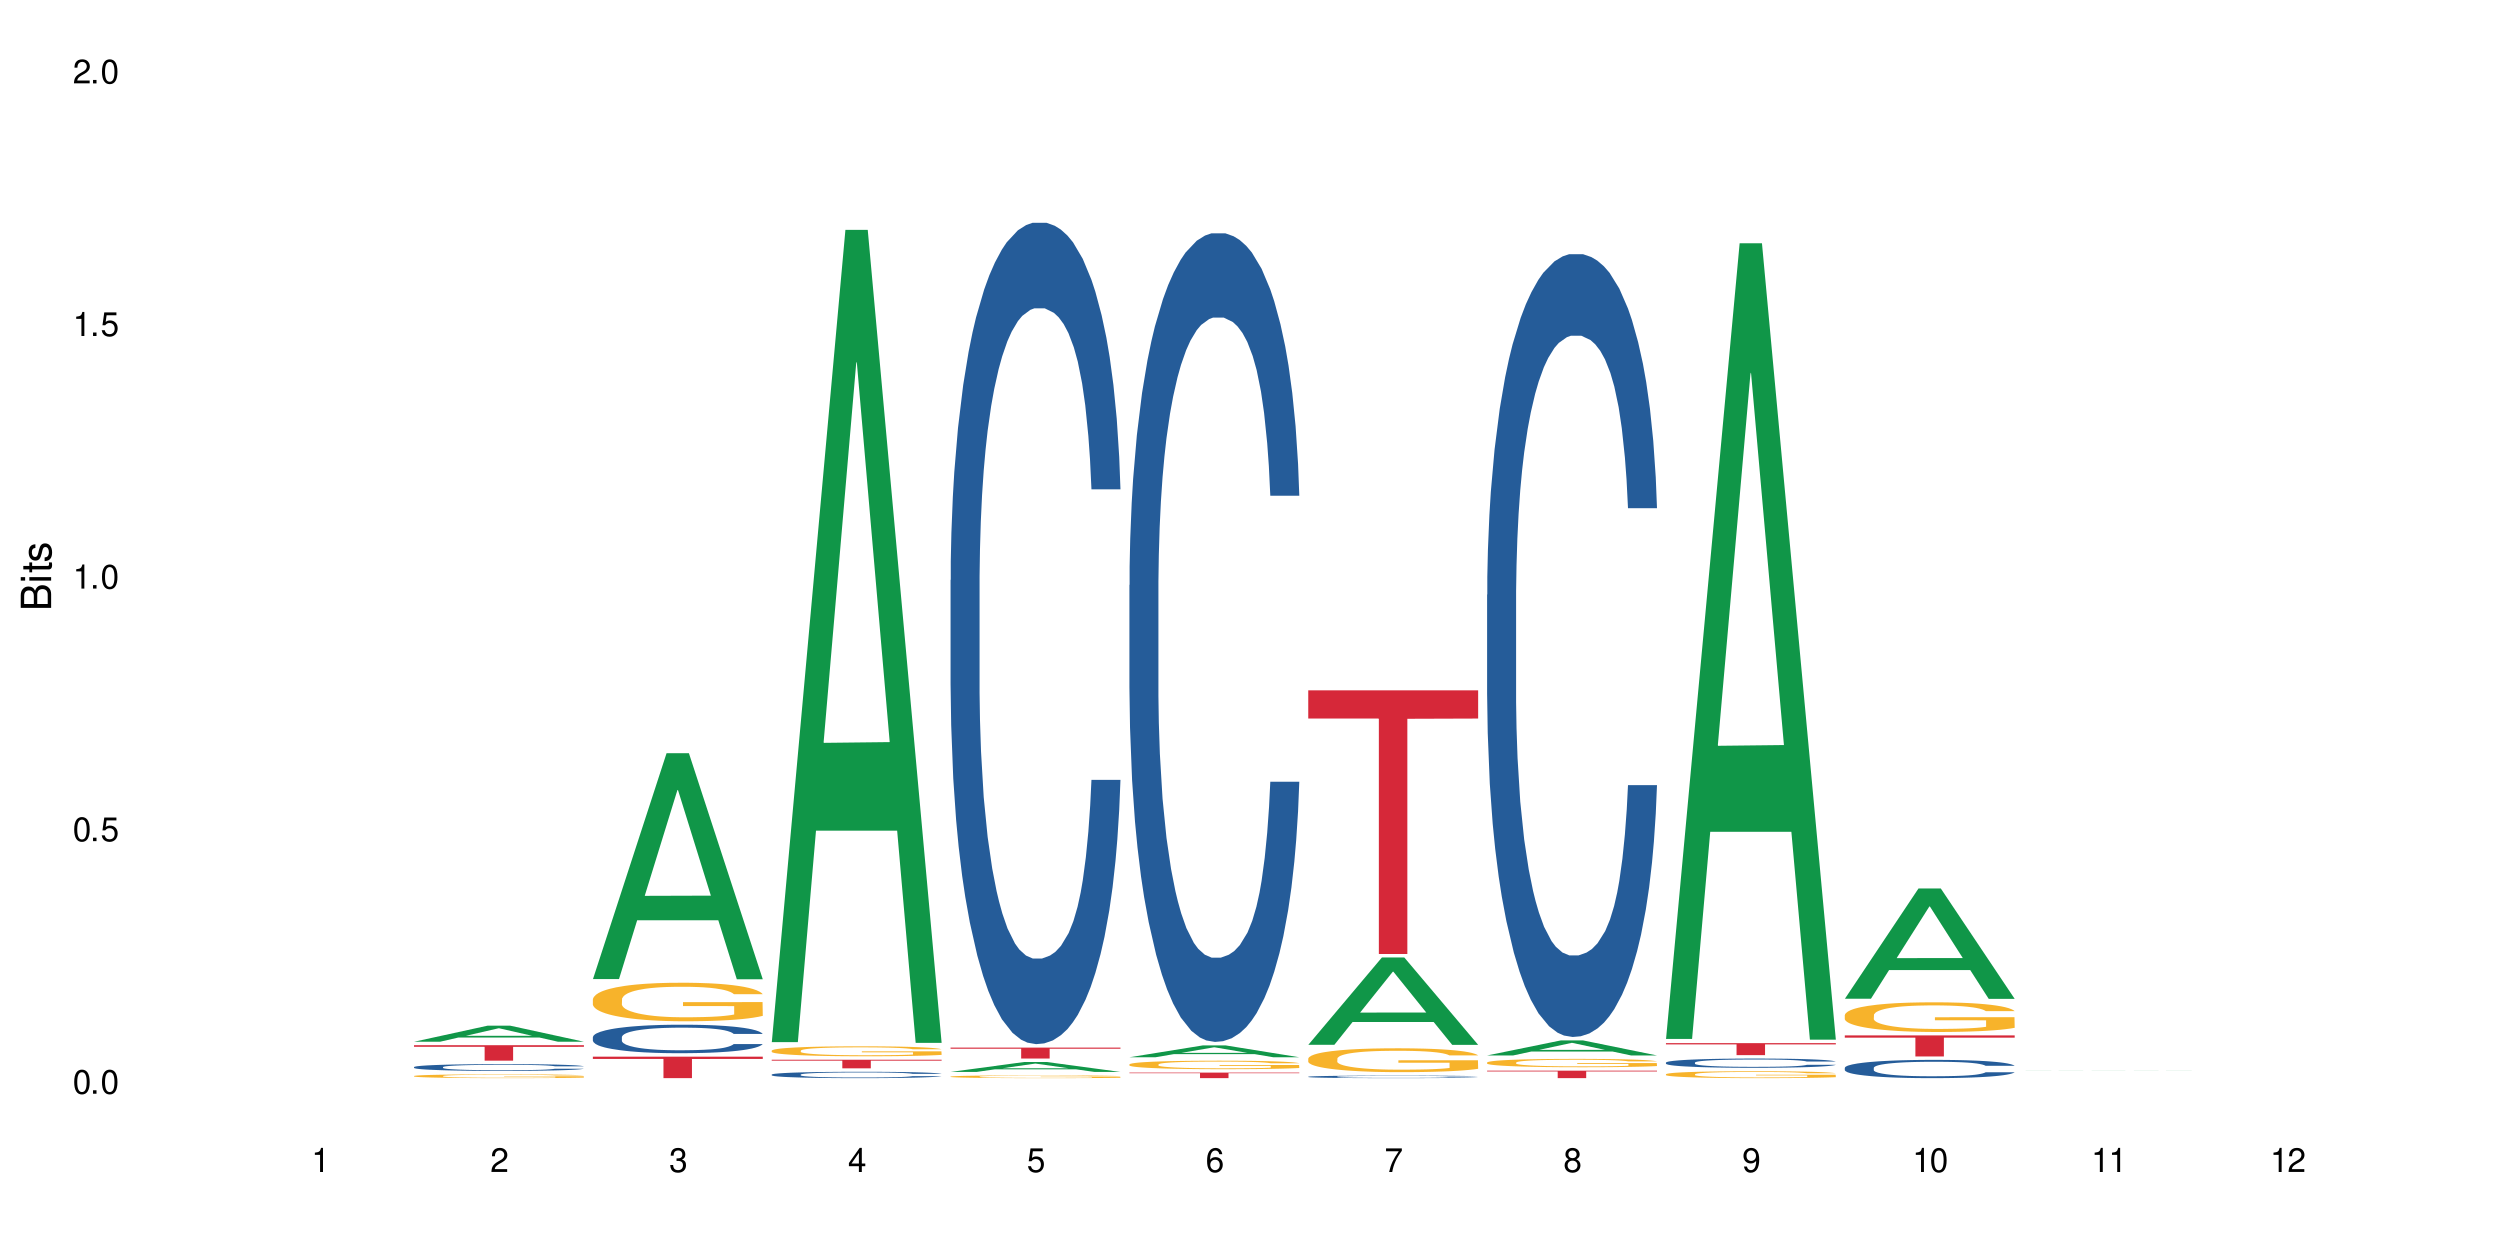 <?xml version="1.0" encoding="UTF-8"?>
<svg xmlns="http://www.w3.org/2000/svg" xmlns:xlink="http://www.w3.org/1999/xlink" width="720" height="360" viewBox="0 0 720 360">
<defs>
<g>
<g id="glyph-0-0">
</g>
<g id="glyph-0-1">
<path d="M 2.641 -6.938 C 2 -6.938 1.422 -6.656 1.078 -6.172 C 0.641 -5.562 0.406 -4.641 0.406 -3.359 C 0.406 -1.016 1.188 0.219 2.641 0.219 C 4.078 0.219 4.859 -1.016 4.859 -3.297 C 4.859 -4.641 4.656 -5.547 4.203 -6.172 C 3.844 -6.656 3.281 -6.938 2.641 -6.938 Z M 2.641 -6.188 C 3.547 -6.188 4 -5.25 4 -3.375 C 4 -1.406 3.562 -0.484 2.625 -0.484 C 1.734 -0.484 1.281 -1.438 1.281 -3.344 C 1.281 -5.25 1.734 -6.188 2.641 -6.188 Z M 2.641 -6.188 "/>
</g>
<g id="glyph-0-2">
<path d="M 1.828 -1 L 0.828 -1 L 0.828 0 L 1.828 0 Z M 1.828 -1 "/>
</g>
<g id="glyph-0-3">
<path d="M 4.562 -6.797 L 1.062 -6.797 L 0.547 -3.094 L 1.328 -3.094 C 1.719 -3.562 2.047 -3.734 2.578 -3.734 C 3.484 -3.734 4.062 -3.109 4.062 -2.094 C 4.062 -1.125 3.484 -0.531 2.578 -0.531 C 1.828 -0.531 1.375 -0.906 1.188 -1.672 L 0.328 -1.672 C 0.453 -1.109 0.547 -0.844 0.75 -0.594 C 1.125 -0.078 1.828 0.219 2.594 0.219 C 3.969 0.219 4.922 -0.781 4.922 -2.219 C 4.922 -3.562 4.031 -4.484 2.719 -4.484 C 2.25 -4.484 1.859 -4.359 1.469 -4.062 L 1.734 -5.969 L 4.562 -5.969 Z M 4.562 -6.797 "/>
</g>
<g id="glyph-0-4">
<path d="M 2.484 -4.938 L 2.484 0 L 3.328 0 L 3.328 -6.938 L 2.766 -6.938 C 2.469 -5.875 2.281 -5.734 0.984 -5.562 L 0.984 -4.938 Z M 2.484 -4.938 "/>
</g>
<g id="glyph-0-5">
<path d="M 4.859 -0.828 L 1.281 -0.828 C 1.359 -1.406 1.672 -1.781 2.5 -2.281 L 3.469 -2.828 C 4.406 -3.344 4.906 -4.062 4.906 -4.906 C 4.906 -5.484 4.672 -6.031 4.266 -6.406 C 3.859 -6.766 3.375 -6.938 2.719 -6.938 C 1.859 -6.938 1.219 -6.625 0.844 -6.031 C 0.609 -5.672 0.5 -5.234 0.484 -4.531 L 1.328 -4.531 C 1.359 -5.016 1.406 -5.281 1.531 -5.516 C 1.75 -5.938 2.188 -6.203 2.703 -6.203 C 3.469 -6.203 4.031 -5.641 4.031 -4.891 C 4.031 -4.344 3.719 -3.859 3.125 -3.516 L 2.234 -3 C 0.812 -2.172 0.406 -1.531 0.328 -0.016 L 4.859 -0.016 Z M 4.859 -0.828 "/>
</g>
<g id="glyph-0-6">
<path d="M 2.125 -3.188 L 2.578 -3.188 C 3.5 -3.188 3.984 -2.766 3.984 -1.922 C 3.984 -1.062 3.469 -0.531 2.594 -0.531 C 1.656 -0.531 1.203 -1 1.156 -2.016 L 0.312 -2.016 C 0.344 -1.453 0.438 -1.094 0.609 -0.781 C 0.953 -0.109 1.625 0.219 2.547 0.219 C 3.953 0.219 4.859 -0.625 4.859 -1.938 C 4.859 -2.828 4.516 -3.297 3.703 -3.594 C 4.344 -3.844 4.656 -4.328 4.656 -5.031 C 4.656 -6.219 3.875 -6.938 2.578 -6.938 C 1.203 -6.938 0.484 -6.172 0.453 -4.703 L 1.297 -4.703 C 1.312 -5.125 1.344 -5.359 1.453 -5.578 C 1.641 -5.969 2.062 -6.203 2.594 -6.203 C 3.344 -6.203 3.797 -5.75 3.797 -5 C 3.797 -4.516 3.609 -4.219 3.25 -4.047 C 3.016 -3.953 2.703 -3.922 2.125 -3.906 Z M 2.125 -3.188 "/>
</g>
<g id="glyph-0-7">
<path d="M 3.141 -1.672 L 3.141 0 L 3.984 0 L 3.984 -1.672 L 4.984 -1.672 L 4.984 -2.438 L 3.984 -2.438 L 3.984 -6.938 L 3.359 -6.938 L 0.266 -2.578 L 0.266 -1.672 Z M 3.141 -2.438 L 1 -2.438 L 3.141 -5.5 Z M 3.141 -2.438 "/>
</g>
<g id="glyph-0-8">
<path d="M 4.781 -5.125 C 4.609 -6.266 3.891 -6.938 2.844 -6.938 C 2.094 -6.938 1.422 -6.578 1.031 -5.953 C 0.594 -5.266 0.406 -4.422 0.406 -3.172 C 0.406 -2 0.578 -1.25 0.984 -0.641 C 1.359 -0.078 1.953 0.219 2.703 0.219 C 3.984 0.219 4.922 -0.75 4.922 -2.094 C 4.922 -3.375 4.062 -4.281 2.844 -4.281 C 2.172 -4.281 1.641 -4.031 1.281 -3.516 C 1.281 -5.234 1.828 -6.188 2.797 -6.188 C 3.391 -6.188 3.797 -5.797 3.938 -5.125 Z M 2.734 -3.531 C 3.547 -3.531 4.062 -2.953 4.062 -2.031 C 4.062 -1.156 3.484 -0.531 2.703 -0.531 C 1.922 -0.531 1.328 -1.188 1.328 -2.078 C 1.328 -2.938 1.906 -3.531 2.734 -3.531 Z M 2.734 -3.531 "/>
</g>
<g id="glyph-0-9">
<path d="M 4.984 -6.797 L 0.438 -6.797 L 0.438 -5.969 L 4.109 -5.969 C 2.5 -3.656 1.828 -2.234 1.328 0 L 2.219 0 C 2.594 -2.172 3.453 -4.047 4.984 -6.094 Z M 4.984 -6.797 "/>
</g>
<g id="glyph-0-10">
<path d="M 3.75 -3.656 C 4.469 -4.094 4.688 -4.438 4.688 -5.078 C 4.688 -6.172 3.844 -6.938 2.641 -6.938 C 1.438 -6.938 0.594 -6.172 0.594 -5.094 C 0.594 -4.438 0.812 -4.094 1.516 -3.656 C 0.734 -3.266 0.359 -2.703 0.359 -1.922 C 0.359 -0.656 1.281 0.219 2.641 0.219 C 3.984 0.219 4.922 -0.656 4.922 -1.922 C 4.922 -2.703 4.531 -3.266 3.75 -3.656 Z M 2.641 -6.188 C 3.359 -6.188 3.812 -5.75 3.812 -5.062 C 3.812 -4.406 3.344 -3.984 2.641 -3.984 C 1.922 -3.984 1.453 -4.406 1.453 -5.078 C 1.453 -5.75 1.922 -6.188 2.641 -6.188 Z M 2.641 -3.266 C 3.484 -3.266 4.062 -2.719 4.062 -1.906 C 4.062 -1.078 3.484 -0.531 2.625 -0.531 C 1.797 -0.531 1.219 -1.094 1.219 -1.906 C 1.219 -2.719 1.781 -3.266 2.641 -3.266 Z M 2.641 -3.266 "/>
</g>
<g id="glyph-0-11">
<path d="M 0.516 -1.578 C 0.672 -0.453 1.406 0.219 2.438 0.219 C 3.188 0.219 3.859 -0.141 4.266 -0.766 C 4.688 -1.453 4.891 -2.297 4.891 -3.547 C 4.891 -4.719 4.703 -5.453 4.312 -6.078 C 3.938 -6.641 3.344 -6.938 2.594 -6.938 C 1.297 -6.938 0.359 -5.969 0.359 -4.625 C 0.359 -3.344 1.234 -2.453 2.453 -2.453 C 3.094 -2.453 3.578 -2.672 4.016 -3.203 C 4 -1.484 3.469 -0.531 2.5 -0.531 C 1.906 -0.531 1.484 -0.906 1.359 -1.578 Z M 2.578 -6.203 C 3.375 -6.203 3.969 -5.531 3.969 -4.641 C 3.969 -3.797 3.391 -3.188 2.547 -3.188 C 1.734 -3.188 1.234 -3.766 1.234 -4.688 C 1.234 -5.562 1.797 -6.203 2.578 -6.203 Z M 2.578 -6.203 "/>
</g>
<g id="glyph-1-0">
</g>
<g id="glyph-1-1">
<path d="M 0 -0.953 L 0 -4.891 C 0 -5.719 -0.234 -6.344 -0.734 -6.797 C -1.188 -7.234 -1.812 -7.469 -2.5 -7.469 C -3.547 -7.469 -4.188 -7 -4.625 -5.875 C -4.984 -6.688 -5.625 -7.094 -6.531 -7.094 C -7.172 -7.094 -7.734 -6.859 -8.141 -6.391 C -8.562 -5.922 -8.75 -5.344 -8.75 -4.5 L -8.75 -0.953 Z M -4.984 -2.062 L -7.766 -2.062 L -7.766 -4.219 C -7.766 -4.844 -7.688 -5.203 -7.453 -5.5 C -7.219 -5.812 -6.859 -5.969 -6.375 -5.969 C -5.891 -5.969 -5.531 -5.812 -5.297 -5.5 C -5.062 -5.203 -4.984 -4.844 -4.984 -4.219 Z M -0.984 -2.062 L -4 -2.062 L -4 -4.781 C -4 -5.766 -3.438 -6.359 -2.484 -6.359 C -1.547 -6.359 -0.984 -5.766 -0.984 -4.781 Z M -0.984 -2.062 "/>
</g>
<g id="glyph-1-2">
<path d="M -6.281 -1.797 L -6.281 -0.797 L 0 -0.797 L 0 -1.797 Z M -8.75 -1.797 L -8.75 -0.797 L -7.484 -0.797 L -7.484 -1.797 Z M -8.75 -1.797 "/>
</g>
<g id="glyph-1-3">
<path d="M -6.281 -3.047 L -6.281 -2.016 L -8.016 -2.016 L -8.016 -1.016 L -6.281 -1.016 L -6.281 -0.172 L -5.469 -0.172 L -5.469 -1.016 L -0.719 -1.016 C -0.078 -1.016 0.281 -1.453 0.281 -2.234 C 0.281 -2.5 0.25 -2.719 0.188 -3.047 L -0.641 -3.047 C -0.609 -2.906 -0.594 -2.766 -0.594 -2.562 C -0.594 -2.141 -0.719 -2.016 -1.156 -2.016 L -5.469 -2.016 L -5.469 -3.047 Z M -6.281 -3.047 "/>
</g>
<g id="glyph-1-4">
<path d="M -4.531 -5.25 C -5.766 -5.25 -6.469 -4.422 -6.469 -2.969 C -6.469 -1.516 -5.719 -0.562 -4.547 -0.562 C -3.562 -0.562 -3.094 -1.062 -2.734 -2.562 L -2.516 -3.484 C -2.344 -4.188 -2.094 -4.469 -1.641 -4.469 C -1.047 -4.469 -0.641 -3.875 -0.641 -3 C -0.641 -2.453 -0.797 -2 -1.062 -1.75 C -1.25 -1.594 -1.422 -1.531 -1.875 -1.469 L -1.875 -0.406 C -0.422 -0.453 0.281 -1.266 0.281 -2.922 C 0.281 -4.5 -0.5 -5.516 -1.719 -5.516 C -2.656 -5.516 -3.172 -4.984 -3.469 -3.734 L -3.703 -2.766 C -3.891 -1.953 -4.156 -1.609 -4.594 -1.609 C -5.188 -1.609 -5.547 -2.125 -5.547 -2.938 C -5.547 -3.75 -5.203 -4.172 -4.531 -4.203 Z M -4.531 -5.25 "/>
</g>
</g>
</defs>
<rect x="-72" y="-36" width="864" height="432" fill="rgb(100%, 100%, 100%)" fill-opacity="1"/>
<path fill-rule="nonzero" fill="rgb(6.275%, 58.824%, 28.235%)" fill-opacity="1" d="M 119.238 300.016 L 119.289 300.012 L 140.465 295.387 L 146.895 295.387 L 168.172 300.02 L 160.695 300.02 L 155.363 298.812 L 131.996 298.812 L 126.766 300.016 L 119.238 300.016 L 134.242 298.312 L 153.219 298.305 L 143.758 296.145 L 143.652 296.141 L 143.547 296.152 L 134.191 298.305 L 134.242 298.312 Z M 119.238 300.016 "/>
<path fill-rule="nonzero" fill="rgb(14.51%, 36.078%, 60%)" fill-opacity="1" d="M 119.238 307.312 L 119.297 307.312 L 119.297 307.27 L 119.477 307.203 L 119.895 307.117 L 120.312 307.055 L 121.387 306.949 L 122.879 306.848 L 124.43 306.77 L 125.562 306.723 L 126.578 306.688 L 128.906 306.621 L 130.398 306.586 L 132.008 306.559 L 133.977 306.527 L 135.41 306.508 L 138.633 306.48 L 141.02 306.469 L 142.871 306.461 L 146.867 306.461 L 149.254 306.469 L 150.984 306.48 L 152.895 306.492 L 154.504 306.508 L 157.309 306.547 L 159.816 306.598 L 160.949 306.629 L 162.742 306.684 L 164.113 306.738 L 165.066 306.781 L 166.141 306.848 L 167.098 306.93 L 167.812 307.02 L 168.172 307.098 L 159.816 307.098 L 159.398 307.027 L 158.922 306.969 L 158.027 306.898 L 157.133 306.844 L 155.879 306.793 L 154.746 306.758 L 153.191 306.727 L 151.82 306.703 L 150.387 306.688 L 149.016 306.676 L 146.391 306.668 L 143.348 306.668 L 142.211 306.672 L 139.887 306.684 L 138.633 306.695 L 136.844 306.723 L 135.59 306.746 L 134.098 306.781 L 133.082 306.812 L 131.828 306.859 L 130.934 306.898 L 129.922 306.957 L 129.324 307.004 L 128.785 307.055 L 128.309 307.113 L 127.949 307.176 L 127.711 307.242 L 127.594 307.305 L 127.594 307.582 L 127.711 307.648 L 128.012 307.723 L 128.785 307.832 L 129.922 307.926 L 131.234 308 L 132.484 308.055 L 133.203 308.078 L 134.156 308.109 L 135.648 308.145 L 137.797 308.18 L 139.051 308.195 L 140.961 308.207 L 142.93 308.215 L 145.555 308.215 L 147.883 308.207 L 149.434 308.199 L 151.043 308.184 L 153.254 308.156 L 154.625 308.125 L 155.816 308.094 L 156.715 308.059 L 157.309 308.031 L 158.207 307.973 L 158.922 307.914 L 159.457 307.852 L 159.816 307.789 L 168.172 307.789 L 167.812 307.863 L 167.277 307.93 L 166.738 307.984 L 165.902 308.047 L 164.949 308.102 L 163.574 308.164 L 162.441 308.203 L 160.949 308.25 L 159.578 308.285 L 158.086 308.312 L 155.879 308.352 L 154.445 308.367 L 152.895 308.383 L 151.043 308.398 L 148.719 308.41 L 146.211 308.418 L 141.379 308.418 L 139.527 308.41 L 137.082 308.395 L 134.039 308.359 L 131.828 308.328 L 130.098 308.293 L 128.605 308.258 L 126.938 308.207 L 124.789 308.129 L 123.477 308.07 L 122.582 308.02 L 121.566 307.949 L 120.852 307.887 L 120.016 307.785 L 119.418 307.66 L 119.238 307.562 Z M 119.238 307.312 "/>
<path fill-rule="nonzero" fill="rgb(96.863%, 70.196%, 16.863%)" fill-opacity="1" d="M 119.238 309.879 L 119.297 309.879 L 119.297 309.859 L 119.535 309.812 L 120.133 309.75 L 120.91 309.699 L 121.746 309.66 L 122.281 309.637 L 123.176 309.609 L 123.953 309.586 L 125.922 309.543 L 128.43 309.5 L 129.801 309.48 L 131.352 309.465 L 133.559 309.445 L 134.574 309.438 L 137.676 309.422 L 141.199 309.41 L 146.867 309.41 L 149.312 309.414 L 152.656 309.426 L 154.566 309.434 L 156.059 309.445 L 157.609 309.457 L 159.52 309.477 L 161.309 309.504 L 162.742 309.527 L 164.172 309.555 L 165.367 309.59 L 166.379 309.625 L 167.277 309.664 L 167.812 309.699 L 168.172 309.734 L 159.875 309.734 L 159.398 309.699 L 158.863 309.672 L 157.965 309.641 L 157.07 309.617 L 156.176 309.598 L 154.504 309.57 L 153.074 309.555 L 151.281 309.543 L 149.551 309.531 L 147.582 309.527 L 146.391 309.523 L 143.227 309.523 L 140.363 309.531 L 138.691 309.539 L 137.5 309.547 L 135.828 309.562 L 134.812 309.574 L 134.215 309.582 L 132.426 309.613 L 131.234 309.641 L 130.578 309.66 L 129.742 309.691 L 129.145 309.719 L 128.488 309.758 L 128.129 309.789 L 127.652 309.855 L 127.594 310.035 L 127.773 310.074 L 128.129 310.117 L 128.605 310.152 L 129.324 310.191 L 130.039 310.219 L 131.293 310.258 L 132.367 310.285 L 133.203 310.301 L 134.812 310.328 L 135.469 310.336 L 137.02 310.355 L 138.633 310.371 L 140.602 310.383 L 142.094 310.387 L 144.48 310.395 L 147.523 310.395 L 151.105 310.387 L 153.371 310.379 L 154.922 310.371 L 155.938 310.363 L 157.191 310.352 L 158.086 310.344 L 158.922 310.332 L 159.938 310.316 L 159.938 310.074 L 145.195 310.074 L 145.195 309.961 L 168.109 309.961 L 168.172 310.352 L 166.918 310.379 L 165.367 310.406 L 163.875 310.426 L 162.324 310.441 L 160.113 310.461 L 158.324 310.473 L 155.578 310.488 L 153.074 310.496 L 150.449 310.504 L 148.121 310.508 L 145.375 310.508 L 142.93 310.504 L 140.305 310.5 L 138.215 310.492 L 134.395 310.469 L 132.008 310.445 L 130.457 310.43 L 128.848 310.41 L 127.234 310.383 L 125.801 310.355 L 124.848 310.336 L 123.895 310.312 L 122.879 310.281 L 121.926 310.246 L 121.207 310.215 L 120.551 310.18 L 120.074 310.148 L 119.598 310.102 L 119.359 310.066 L 119.238 310.035 Z M 119.238 309.879 "/>
<path fill-rule="nonzero" fill="rgb(83.922%, 15.686%, 22.353%)" fill-opacity="1" d="M 119.238 301.012 L 168.172 301.012 L 168.172 301.488 L 147.777 301.492 L 147.777 305.473 L 139.574 305.473 L 139.574 301.496 L 139.453 301.488 L 119.238 301.488 Z M 119.238 301.012 "/>
<path fill-rule="nonzero" fill="rgb(6.275%, 58.824%, 28.235%)" fill-opacity="1" d="M 170.746 281.977 L 170.797 281.914 L 191.973 216.914 L 198.402 216.914 L 219.68 282.035 L 212.203 282.035 L 206.871 265.039 L 183.504 265.039 L 178.273 281.977 L 170.746 281.977 L 185.75 258.004 L 204.727 257.945 L 195.266 227.555 L 195.16 227.492 L 195.055 227.676 L 185.699 257.945 L 185.75 258.004 Z M 170.746 281.977 "/>
<path fill-rule="nonzero" fill="rgb(14.51%, 36.078%, 60%)" fill-opacity="1" d="M 170.746 298.688 L 170.805 298.68 L 170.805 298.5 L 170.984 298.215 L 171.402 297.855 L 171.82 297.609 L 172.895 297.164 L 174.387 296.738 L 175.938 296.406 L 177.07 296.211 L 178.086 296.062 L 180.414 295.785 L 181.906 295.641 L 183.516 295.516 L 185.484 295.387 L 186.918 295.312 L 190.141 295.191 L 192.527 295.141 L 194.375 295.117 L 198.375 295.117 L 200.762 295.148 L 202.492 295.184 L 204.402 295.246 L 206.012 295.312 L 208.816 295.477 L 211.324 295.688 L 212.457 295.809 L 214.25 296.039 L 215.621 296.266 L 216.574 296.461 L 217.648 296.738 L 218.605 297.074 L 219.32 297.457 L 219.68 297.781 L 211.324 297.781 L 210.906 297.48 L 210.43 297.246 L 209.535 296.941 L 208.641 296.723 L 207.387 296.504 L 206.25 296.363 L 204.699 296.219 L 203.328 296.129 L 201.895 296.062 L 200.523 296.016 L 197.898 295.973 L 194.855 295.973 L 193.719 295.988 L 191.395 296.047 L 190.141 296.102 L 188.352 296.203 L 187.098 296.301 L 185.605 296.453 L 184.59 296.582 L 183.336 296.773 L 182.441 296.949 L 181.426 297.195 L 180.832 297.383 L 180.293 297.594 L 179.816 297.84 L 179.457 298.102 L 179.219 298.379 L 179.102 298.652 L 179.102 299.812 L 179.219 300.082 L 179.52 300.398 L 180.293 300.855 L 181.426 301.254 L 182.742 301.57 L 183.992 301.793 L 184.711 301.898 L 185.664 302.02 L 187.156 302.168 L 189.305 302.32 L 190.559 302.379 L 192.469 302.438 L 194.438 302.469 L 197.062 302.469 L 199.391 302.438 L 200.941 302.402 L 202.551 302.34 L 204.762 302.215 L 206.133 302.094 L 207.324 301.953 L 208.223 301.809 L 208.816 301.688 L 209.711 301.457 L 210.43 301.203 L 210.965 300.938 L 211.324 300.684 L 219.68 300.684 L 219.32 300.984 L 218.785 301.277 L 218.246 301.492 L 217.41 301.758 L 216.457 301.988 L 215.082 302.25 L 213.949 302.426 L 212.457 302.613 L 211.086 302.754 L 209.594 302.883 L 207.387 303.031 L 205.953 303.105 L 204.402 303.176 L 202.551 303.234 L 200.227 303.285 L 197.719 303.316 L 195.391 303.324 L 192.887 303.309 L 191.035 303.281 L 188.59 303.211 L 185.547 303.078 L 183.336 302.934 L 181.605 302.793 L 180.113 302.641 L 178.445 302.438 L 176.297 302.109 L 174.984 301.855 L 174.086 301.645 L 173.074 301.352 L 172.355 301.09 L 171.523 300.668 L 170.926 300.137 L 170.746 299.723 Z M 170.746 298.688 "/>
<path fill-rule="nonzero" fill="rgb(96.863%, 70.196%, 16.863%)" fill-opacity="1" d="M 170.746 287.781 L 170.805 287.77 L 170.805 287.566 L 171.043 287.113 L 171.641 286.484 L 172.418 285.965 L 173.254 285.559 L 173.789 285.348 L 174.684 285.043 L 175.461 284.82 L 177.43 284.363 L 179.938 283.938 L 181.309 283.754 L 182.859 283.582 L 185.066 283.391 L 186.082 283.32 L 189.184 283.156 L 192.707 283.055 L 196.586 283.027 L 198.375 283.035 L 200.82 283.078 L 204.164 283.188 L 206.074 283.289 L 207.566 283.391 L 209.117 283.523 L 211.027 283.727 L 212.816 283.969 L 214.25 284.211 L 215.68 284.516 L 216.875 284.84 L 217.887 285.195 L 218.785 285.621 L 219.32 285.977 L 219.68 286.332 L 211.383 286.332 L 210.906 285.977 L 210.371 285.703 L 209.473 285.367 L 208.578 285.125 L 207.684 284.934 L 206.012 284.668 L 204.582 284.504 L 202.789 284.363 L 201.059 284.273 L 199.09 284.211 L 197.898 284.191 L 194.734 284.191 L 191.871 284.262 L 190.199 284.344 L 189.008 284.426 L 187.336 284.578 L 186.32 284.699 L 185.723 284.781 L 183.934 285.094 L 182.742 285.379 L 182.086 285.57 L 181.25 285.875 L 180.652 286.148 L 179.996 286.555 L 179.637 286.859 L 179.16 287.547 L 179.102 289.371 L 179.281 289.758 L 179.637 290.172 L 180.113 290.539 L 180.832 290.926 L 181.547 291.219 L 182.801 291.613 L 183.875 291.879 L 184.711 292.051 L 186.32 292.324 L 186.977 292.414 L 188.527 292.598 L 190.141 292.738 L 192.109 292.859 L 193.602 292.922 L 195.988 292.973 L 199.031 292.973 L 202.613 292.91 L 204.879 292.832 L 206.43 292.75 L 207.445 292.68 L 208.699 292.566 L 209.594 292.465 L 210.43 292.355 L 211.445 292.18 L 211.445 289.758 L 196.703 289.746 L 196.703 288.613 L 219.617 288.602 L 219.68 292.566 L 218.426 292.84 L 216.875 293.105 L 215.383 293.305 L 213.832 293.48 L 211.621 293.672 L 209.832 293.793 L 207.086 293.934 L 204.582 294.027 L 201.957 294.086 L 199.629 294.117 L 196.883 294.129 L 194.438 294.109 L 191.812 294.047 L 189.723 293.965 L 187.812 293.863 L 185.902 293.734 L 183.516 293.52 L 181.965 293.348 L 180.355 293.133 L 178.742 292.879 L 177.309 292.605 L 176.355 292.395 L 175.402 292.152 L 174.387 291.848 L 173.43 291.5 L 172.715 291.188 L 172.059 290.832 L 171.582 290.5 L 171.105 290.043 L 170.867 289.676 L 170.746 289.363 Z M 170.746 287.781 "/>
<path fill-rule="nonzero" fill="rgb(83.922%, 15.686%, 22.353%)" fill-opacity="1" d="M 170.746 304.312 L 219.68 304.312 L 219.68 304.977 L 199.285 304.984 L 199.285 310.508 L 191.078 310.508 L 191.078 304.988 L 190.961 304.977 L 170.746 304.977 Z M 170.746 304.312 "/>
<path fill-rule="nonzero" fill="rgb(6.275%, 58.824%, 28.235%)" fill-opacity="1" d="M 222.254 300.125 L 222.305 299.906 L 243.48 66.199 L 249.91 66.199 L 271.188 300.348 L 263.711 300.348 L 258.379 239.227 L 235.008 239.227 L 229.781 300.125 L 222.254 300.125 L 237.258 213.941 L 256.234 213.723 L 246.773 104.453 L 246.668 104.234 L 246.562 104.895 L 237.207 213.723 L 237.258 213.941 Z M 222.254 300.125 "/>
<path fill-rule="nonzero" fill="rgb(14.51%, 36.078%, 60%)" fill-opacity="1" d="M 222.254 309.473 L 222.312 309.469 L 222.312 309.43 L 222.492 309.367 L 222.91 309.285 L 223.328 309.23 L 224.402 309.133 L 225.895 309.035 L 227.445 308.961 L 228.578 308.918 L 229.594 308.887 L 231.922 308.824 L 233.414 308.793 L 235.023 308.762 L 236.992 308.734 L 238.426 308.719 L 241.648 308.691 L 244.035 308.68 L 245.883 308.676 L 249.883 308.676 L 252.27 308.68 L 254 308.688 L 255.91 308.703 L 257.52 308.719 L 260.324 308.754 L 262.832 308.801 L 263.965 308.828 L 265.754 308.879 L 267.129 308.93 L 268.082 308.973 L 269.156 309.035 L 270.113 309.109 L 270.828 309.195 L 271.188 309.27 L 262.832 309.27 L 262.414 309.203 L 261.938 309.148 L 261.043 309.082 L 260.145 309.031 L 258.895 308.984 L 257.758 308.953 L 256.207 308.922 L 254.836 308.898 L 253.402 308.887 L 252.031 308.875 L 249.406 308.863 L 246.363 308.863 L 245.227 308.867 L 242.902 308.883 L 241.648 308.895 L 239.855 308.918 L 238.605 308.938 L 237.113 308.973 L 236.098 309 L 234.844 309.043 L 233.949 309.082 L 232.934 309.137 L 232.34 309.18 L 231.801 309.227 L 231.324 309.281 L 230.965 309.34 L 230.727 309.402 L 230.609 309.465 L 230.609 309.723 L 230.727 309.781 L 231.027 309.852 L 231.801 309.957 L 232.934 310.043 L 234.25 310.113 L 235.5 310.164 L 236.219 310.188 L 237.172 310.215 L 238.664 310.25 L 240.812 310.281 L 242.066 310.297 L 243.977 310.309 L 245.945 310.316 L 248.57 310.316 L 250.898 310.309 L 252.449 310.301 L 254.059 310.289 L 256.266 310.258 L 257.641 310.23 L 258.832 310.199 L 259.73 310.168 L 260.324 310.141 L 261.219 310.09 L 261.938 310.031 L 262.473 309.973 L 262.832 309.918 L 271.188 309.918 L 270.828 309.984 L 270.289 310.051 L 269.754 310.098 L 268.918 310.156 L 267.965 310.207 L 266.59 310.266 L 265.457 310.305 L 263.965 310.348 L 262.594 310.379 L 261.102 310.406 L 258.895 310.441 L 257.461 310.457 L 255.91 310.473 L 254.059 310.488 L 251.73 310.5 L 249.227 310.504 L 246.898 310.508 L 244.391 310.504 L 242.543 310.496 L 240.098 310.48 L 237.051 310.453 L 234.844 310.418 L 233.113 310.387 L 231.621 310.355 L 229.953 310.309 L 227.805 310.234 L 226.492 310.18 L 225.594 310.133 L 224.582 310.066 L 223.863 310.008 L 223.031 309.914 L 222.434 309.793 L 222.254 309.703 Z M 222.254 309.473 "/>
<path fill-rule="nonzero" fill="rgb(96.863%, 70.196%, 16.863%)" fill-opacity="1" d="M 222.254 302.566 L 222.312 302.562 L 222.312 302.512 L 222.551 302.395 L 223.148 302.23 L 223.926 302.098 L 224.762 301.992 L 225.297 301.938 L 226.191 301.859 L 226.969 301.801 L 228.938 301.684 L 231.445 301.57 L 232.816 301.523 L 234.367 301.48 L 236.574 301.43 L 237.59 301.41 L 240.691 301.371 L 244.215 301.344 L 248.094 301.336 L 249.883 301.34 L 252.328 301.348 L 255.672 301.379 L 257.582 301.402 L 259.07 301.43 L 260.625 301.465 L 262.535 301.516 L 264.324 301.578 L 265.754 301.645 L 267.188 301.723 L 268.383 301.805 L 269.395 301.898 L 270.289 302.008 L 270.828 302.098 L 271.188 302.191 L 262.891 302.191 L 262.414 302.098 L 261.875 302.027 L 260.98 301.941 L 260.086 301.879 L 259.191 301.828 L 257.52 301.762 L 256.09 301.719 L 254.297 301.684 L 252.566 301.66 L 250.598 301.645 L 249.406 301.637 L 246.242 301.637 L 243.379 301.656 L 241.707 301.676 L 240.516 301.699 L 238.844 301.738 L 237.828 301.77 L 237.23 301.789 L 235.441 301.871 L 234.25 301.945 L 233.59 301.992 L 232.758 302.074 L 232.16 302.145 L 231.504 302.25 L 231.145 302.328 L 230.668 302.504 L 230.609 302.977 L 230.785 303.078 L 231.145 303.184 L 231.621 303.281 L 232.34 303.379 L 233.055 303.457 L 234.309 303.559 L 235.383 303.625 L 236.219 303.672 L 237.828 303.742 L 238.484 303.766 L 240.035 303.812 L 241.648 303.848 L 243.617 303.879 L 245.109 303.895 L 247.496 303.91 L 250.539 303.91 L 254.121 303.895 L 256.387 303.871 L 257.938 303.852 L 258.953 303.832 L 260.207 303.805 L 261.102 303.777 L 261.938 303.75 L 262.949 303.703 L 262.949 303.078 L 248.211 303.074 L 248.211 302.781 L 271.125 302.777 L 271.188 303.805 L 269.934 303.875 L 268.383 303.941 L 266.891 303.996 L 265.34 304.039 L 263.129 304.09 L 261.34 304.121 L 258.594 304.16 L 256.09 304.184 L 253.465 304.199 L 251.137 304.207 L 248.391 304.207 L 245.945 304.203 L 243.32 304.188 L 241.23 304.168 L 239.32 304.141 L 237.41 304.105 L 235.023 304.051 L 233.473 304.008 L 231.859 303.949 L 230.25 303.887 L 228.816 303.816 L 227.863 303.758 L 226.91 303.695 L 225.895 303.617 L 224.938 303.527 L 224.223 303.449 L 223.566 303.355 L 223.09 303.27 L 222.613 303.152 L 222.375 303.055 L 222.254 302.977 Z M 222.254 302.566 "/>
<path fill-rule="nonzero" fill="rgb(83.922%, 15.686%, 22.353%)" fill-opacity="1" d="M 222.254 305.199 L 271.188 305.199 L 271.188 305.465 L 250.793 305.465 L 250.793 307.684 L 242.586 307.684 L 242.586 305.469 L 242.469 305.465 L 222.254 305.465 Z M 222.254 305.199 "/>
<path fill-rule="nonzero" fill="rgb(6.275%, 58.824%, 28.235%)" fill-opacity="1" d="M 273.762 308.715 L 273.812 308.711 L 294.984 305.852 L 301.418 305.852 L 322.695 308.719 L 315.219 308.719 L 309.887 307.969 L 286.516 307.969 L 281.289 308.715 L 273.762 308.715 L 288.766 307.66 L 307.742 307.656 L 298.281 306.32 L 298.176 306.316 L 298.07 306.324 L 288.711 307.656 L 288.766 307.66 Z M 273.762 308.715 "/>
<path fill-rule="nonzero" fill="rgb(14.51%, 36.078%, 60%)" fill-opacity="1" d="M 273.762 167.086 L 273.82 166.867 L 273.82 161.68 L 274 153.461 L 274.418 143.082 L 274.836 135.949 L 275.91 123.191 L 277.402 110.867 L 278.953 101.352 L 280.086 95.73 L 281.102 91.406 L 283.43 83.406 L 284.922 79.297 L 286.531 75.621 L 288.5 71.945 L 289.934 69.781 L 293.156 66.324 L 295.543 64.809 L 297.391 64.16 L 301.391 64.16 L 303.777 65.023 L 305.508 66.105 L 307.418 67.836 L 309.027 69.781 L 311.832 74.539 L 314.34 80.594 L 315.473 84.055 L 317.262 90.758 L 318.637 97.242 L 319.59 102.863 L 320.664 110.867 L 321.621 120.598 L 322.336 131.625 L 322.695 140.922 L 314.34 140.922 L 313.922 132.273 L 313.445 125.57 L 312.551 116.703 L 311.652 110.434 L 310.402 104.164 L 309.266 100.055 L 307.715 95.945 L 306.344 93.352 L 304.91 91.406 L 303.539 90.109 L 300.914 88.809 L 297.871 88.809 L 296.734 89.242 L 294.41 90.973 L 293.156 92.484 L 291.363 95.512 L 290.113 98.324 L 288.621 102.648 L 287.605 106.324 L 286.352 111.945 L 285.457 116.922 L 284.441 124.055 L 283.848 129.461 L 283.309 135.516 L 282.832 142.652 L 282.473 150.219 L 282.234 158.219 L 282.117 166.004 L 282.117 199.52 L 282.234 207.305 L 282.535 216.387 L 283.309 229.574 L 284.441 241.035 L 285.754 250.117 L 287.008 256.602 L 287.727 259.629 L 288.68 263.09 L 290.172 267.414 L 292.32 271.738 L 293.574 273.469 L 295.484 275.199 L 297.453 276.062 L 300.078 276.062 L 302.406 275.199 L 303.957 274.117 L 305.566 272.387 L 307.773 268.711 L 309.148 265.254 L 310.34 261.145 L 311.234 257.035 L 311.832 253.574 L 312.727 246.871 L 313.445 239.52 L 313.98 231.953 L 314.34 224.602 L 322.695 224.602 L 322.336 233.25 L 321.797 241.684 L 321.262 247.953 L 320.426 255.523 L 319.473 262.227 L 318.098 269.793 L 316.965 274.766 L 315.473 280.172 L 314.102 284.281 L 312.609 287.957 L 310.402 292.281 L 308.969 294.441 L 307.418 296.391 L 305.566 298.117 L 303.238 299.633 L 300.734 300.496 L 298.406 300.715 L 295.898 300.281 L 294.051 299.418 L 291.605 297.469 L 288.559 293.578 L 286.352 289.469 L 284.621 285.363 L 283.129 281.035 L 281.461 275.199 L 279.312 265.684 L 278 258.332 L 277.102 252.277 L 276.09 243.848 L 275.371 236.277 L 274.535 224.168 L 273.941 208.816 L 273.762 196.926 Z M 273.762 167.086 "/>
<path fill-rule="nonzero" fill="rgb(96.863%, 70.196%, 16.863%)" fill-opacity="1" d="M 273.762 310.051 L 273.82 310.051 L 273.82 310.035 L 274.059 310 L 274.656 309.957 L 275.434 309.918 L 276.27 309.891 L 276.805 309.875 L 277.699 309.852 L 278.477 309.836 L 280.445 309.805 L 282.949 309.773 L 284.324 309.762 L 285.875 309.746 L 288.082 309.734 L 289.098 309.73 L 292.199 309.719 L 295.723 309.711 L 299.602 309.707 L 301.391 309.707 L 303.836 309.711 L 307.18 309.719 L 309.09 309.727 L 310.578 309.734 L 312.133 309.742 L 314.039 309.758 L 315.832 309.777 L 317.262 309.793 L 318.695 309.816 L 319.891 309.84 L 320.902 309.863 L 321.797 309.895 L 322.336 309.922 L 322.695 309.945 L 314.398 309.945 L 313.922 309.922 L 313.383 309.898 L 312.488 309.875 L 310.699 309.844 L 309.027 309.824 L 307.598 309.812 L 305.805 309.805 L 304.074 309.797 L 302.105 309.793 L 297.75 309.793 L 294.887 309.797 L 293.215 309.801 L 292.02 309.809 L 290.352 309.82 L 289.336 309.828 L 288.738 309.832 L 286.949 309.855 L 285.754 309.875 L 285.098 309.891 L 284.266 309.914 L 283.668 309.934 L 283.012 309.961 L 282.652 309.984 L 282.176 310.031 L 282.117 310.164 L 282.293 310.191 L 282.652 310.223 L 283.129 310.25 L 283.848 310.277 L 284.562 310.297 L 285.816 310.324 L 286.891 310.344 L 287.727 310.355 L 289.336 310.379 L 289.992 310.383 L 291.543 310.398 L 293.156 310.406 L 295.125 310.414 L 296.617 310.422 L 302.047 310.422 L 305.625 310.418 L 307.895 310.414 L 309.445 310.406 L 310.461 310.402 L 311.715 310.395 L 312.609 310.387 L 313.445 310.379 L 314.457 310.367 L 314.457 310.191 L 299.719 310.191 L 299.719 310.109 L 322.633 310.109 L 322.695 310.395 L 321.441 310.414 L 319.891 310.434 L 318.398 310.449 L 316.844 310.461 L 314.637 310.473 L 312.848 310.484 L 310.102 310.492 L 307.598 310.5 L 304.969 310.504 L 302.645 310.508 L 299.898 310.508 L 297.453 310.504 L 294.824 310.5 L 292.738 310.496 L 290.828 310.488 L 288.918 310.477 L 286.531 310.465 L 284.98 310.449 L 283.367 310.434 L 281.758 310.418 L 280.324 310.398 L 279.371 310.383 L 278.414 310.363 L 277.402 310.344 L 276.445 310.316 L 275.73 310.297 L 275.074 310.27 L 274.598 310.246 L 274.121 310.211 L 273.879 310.188 L 273.762 310.164 Z M 273.762 310.051 "/>
<path fill-rule="nonzero" fill="rgb(83.922%, 15.686%, 22.353%)" fill-opacity="1" d="M 273.762 301.703 L 322.695 301.703 L 322.695 302.039 L 302.301 302.043 L 302.301 304.859 L 294.094 304.859 L 294.094 302.047 L 293.977 302.039 L 273.762 302.039 Z M 273.762 301.703 "/>
<path fill-rule="nonzero" fill="rgb(6.275%, 58.824%, 28.235%)" fill-opacity="1" d="M 325.27 304.488 L 325.32 304.484 L 346.492 301.066 L 352.926 301.066 L 374.199 304.492 L 366.727 304.492 L 361.395 303.598 L 338.023 303.598 L 332.797 304.488 L 325.27 304.488 L 340.273 303.227 L 359.25 303.223 L 349.789 301.625 L 349.684 301.621 L 349.578 301.633 L 340.219 303.223 L 340.273 303.227 Z M 325.27 304.488 "/>
<path fill-rule="nonzero" fill="rgb(14.51%, 36.078%, 60%)" fill-opacity="1" d="M 325.27 168.52 L 325.328 168.309 L 325.328 163.199 L 325.508 155.109 L 325.926 144.891 L 326.344 137.867 L 327.418 125.309 L 328.91 113.172 L 330.461 103.809 L 331.594 98.273 L 332.609 94.016 L 334.938 86.141 L 336.43 82.094 L 338.039 78.477 L 340.008 74.855 L 341.441 72.727 L 344.664 69.32 L 347.051 67.832 L 348.898 67.195 L 352.898 67.195 L 355.285 68.047 L 357.016 69.109 L 358.926 70.812 L 360.535 72.727 L 363.34 77.41 L 365.848 83.371 L 366.98 86.777 L 368.77 93.375 L 370.145 99.762 L 371.098 105.297 L 372.172 113.172 L 373.129 122.754 L 373.844 133.609 L 374.199 142.762 L 365.848 142.762 L 365.43 134.25 L 364.953 127.648 L 364.055 118.922 L 363.16 112.746 L 361.91 106.574 L 360.773 102.531 L 359.223 98.484 L 357.852 95.93 L 356.418 94.016 L 355.047 92.738 L 352.422 91.461 L 349.379 91.461 L 348.242 91.887 L 345.914 93.59 L 344.664 95.078 L 342.871 98.059 L 341.621 100.828 L 340.129 105.086 L 339.113 108.703 L 337.859 114.238 L 336.965 119.133 L 335.949 126.16 L 335.355 131.48 L 334.816 137.441 L 334.34 144.465 L 333.98 151.918 L 333.742 159.793 L 333.625 167.457 L 333.625 200.453 L 333.742 208.113 L 334.039 217.055 L 334.816 230.039 L 335.949 241.324 L 337.262 250.262 L 338.516 256.648 L 339.234 259.629 L 340.188 263.035 L 341.68 267.293 L 343.828 271.551 L 345.082 273.254 L 346.988 274.957 L 348.961 275.809 L 351.586 275.809 L 353.914 274.957 L 355.465 273.891 L 357.074 272.188 L 359.281 268.57 L 360.656 265.164 L 361.848 261.121 L 362.742 257.074 L 363.34 253.668 L 364.234 247.07 L 364.953 239.832 L 365.488 232.383 L 365.848 225.145 L 374.199 225.145 L 373.844 233.66 L 373.305 241.961 L 372.77 248.133 L 371.934 255.586 L 370.98 262.184 L 369.605 269.633 L 368.473 274.531 L 366.98 279.852 L 365.609 283.898 L 364.117 287.516 L 361.91 291.773 L 360.477 293.902 L 358.926 295.816 L 357.074 297.52 L 354.746 299.012 L 352.242 299.863 L 349.914 300.074 L 347.406 299.648 L 345.559 298.797 L 343.109 296.883 L 340.066 293.051 L 337.859 289.008 L 336.129 284.961 L 334.637 280.703 L 332.965 274.957 L 330.82 265.59 L 329.504 258.352 L 328.609 252.391 L 327.598 244.09 L 326.879 236.641 L 326.043 224.719 L 325.449 209.605 L 325.27 197.898 Z M 325.27 168.52 "/>
<path fill-rule="nonzero" fill="rgb(96.863%, 70.196%, 16.863%)" fill-opacity="1" d="M 325.27 306.531 L 325.328 306.527 L 325.328 306.484 L 325.566 306.383 L 326.164 306.242 L 326.941 306.129 L 327.773 306.039 L 328.312 305.992 L 329.207 305.926 L 329.984 305.879 L 331.953 305.777 L 334.457 305.684 L 335.832 305.645 L 337.383 305.605 L 339.59 305.562 L 340.605 305.547 L 343.707 305.512 L 347.23 305.488 L 351.109 305.48 L 352.898 305.484 L 355.344 305.492 L 358.688 305.516 L 360.594 305.539 L 362.086 305.562 L 363.641 305.59 L 365.547 305.637 L 367.34 305.691 L 368.77 305.742 L 370.203 305.809 L 371.395 305.883 L 372.41 305.961 L 373.305 306.055 L 373.844 306.133 L 374.199 306.211 L 365.906 306.211 L 365.43 306.133 L 364.891 306.07 L 363.996 305.996 L 363.102 305.945 L 362.207 305.902 L 360.535 305.844 L 359.105 305.809 L 357.312 305.777 L 355.582 305.758 L 353.613 305.742 L 352.422 305.738 L 349.258 305.738 L 346.395 305.754 L 344.723 305.773 L 343.527 305.789 L 341.859 305.824 L 340.844 305.852 L 340.246 305.867 L 338.457 305.938 L 337.262 306 L 336.605 306.043 L 335.77 306.109 L 335.176 306.168 L 334.52 306.258 L 334.16 306.328 L 333.684 306.477 L 333.625 306.879 L 333.801 306.965 L 334.16 307.059 L 334.637 307.137 L 335.355 307.223 L 336.07 307.285 L 337.324 307.375 L 338.398 307.434 L 339.234 307.469 L 340.844 307.531 L 341.5 307.551 L 343.051 307.59 L 344.664 307.621 L 346.633 307.648 L 348.125 307.664 L 350.512 307.672 L 353.555 307.672 L 357.133 307.66 L 359.402 307.641 L 360.953 307.625 L 361.969 307.609 L 363.223 307.586 L 364.117 307.562 L 364.953 307.535 L 365.965 307.5 L 365.965 306.965 L 351.227 306.965 L 351.227 306.711 L 374.141 306.711 L 374.199 307.586 L 372.949 307.645 L 371.395 307.703 L 369.906 307.746 L 368.352 307.785 L 366.145 307.828 L 364.355 307.855 L 361.609 307.887 L 359.105 307.906 L 356.477 307.918 L 354.152 307.926 L 351.406 307.93 L 348.961 307.922 L 346.332 307.91 L 344.246 307.891 L 342.336 307.871 L 340.426 307.84 L 338.039 307.793 L 336.488 307.758 L 334.875 307.711 L 333.266 307.652 L 331.832 307.594 L 330.879 307.547 L 329.922 307.492 L 328.91 307.426 L 327.953 307.348 L 327.238 307.281 L 326.582 307.203 L 326.105 307.129 L 325.625 307.027 L 325.387 306.949 L 325.27 306.879 Z M 325.27 306.531 "/>
<path fill-rule="nonzero" fill="rgb(83.922%, 15.686%, 22.353%)" fill-opacity="1" d="M 325.27 308.918 L 374.199 308.918 L 374.199 309.086 L 353.809 309.09 L 353.809 310.508 L 345.602 310.508 L 345.602 309.09 L 345.484 309.086 L 325.27 309.086 Z M 325.27 308.918 "/>
<path fill-rule="nonzero" fill="rgb(6.275%, 58.824%, 28.235%)" fill-opacity="1" d="M 376.777 300.895 L 376.828 300.871 L 398 275.742 L 404.43 275.742 L 425.707 300.918 L 418.234 300.918 L 412.902 294.344 L 389.531 294.344 L 384.305 300.895 L 376.777 300.895 L 391.781 291.625 L 410.758 291.602 L 401.293 279.855 L 401.191 279.832 L 401.086 279.902 L 391.727 291.602 L 391.781 291.625 Z M 376.777 300.895 "/>
<path fill-rule="nonzero" fill="rgb(14.51%, 36.078%, 60%)" fill-opacity="1" d="M 376.777 310.09 L 376.836 310.09 L 376.836 310.074 L 377.016 310.051 L 377.434 310.016 L 377.852 309.996 L 378.926 309.957 L 380.418 309.918 L 381.969 309.887 L 383.102 309.871 L 384.117 309.855 L 386.445 309.832 L 387.934 309.82 L 389.547 309.809 L 391.516 309.797 L 392.949 309.789 L 396.172 309.777 L 398.559 309.773 L 406.793 309.773 L 408.523 309.777 L 410.434 309.781 L 412.043 309.789 L 414.848 309.805 L 417.355 309.824 L 418.488 309.832 L 420.277 309.855 L 421.652 309.875 L 422.605 309.891 L 423.68 309.918 L 424.633 309.945 L 425.352 309.98 L 425.707 310.012 L 417.355 310.012 L 416.938 309.984 L 416.461 309.961 L 415.562 309.934 L 414.668 309.914 L 413.414 309.895 L 412.281 309.883 L 410.73 309.871 L 409.359 309.863 L 407.926 309.855 L 406.555 309.852 L 403.93 309.848 L 400.883 309.848 L 399.75 309.852 L 397.422 309.855 L 396.172 309.859 L 394.379 309.871 L 393.129 309.879 L 391.637 309.891 L 390.621 309.902 L 389.367 309.922 L 388.473 309.938 L 387.457 309.957 L 386.859 309.977 L 386.324 309.992 L 385.848 310.016 L 385.488 310.039 L 385.25 310.062 L 385.129 310.09 L 385.129 310.191 L 385.25 310.215 L 385.547 310.246 L 386.324 310.285 L 387.457 310.32 L 388.77 310.352 L 390.023 310.371 L 390.738 310.379 L 391.695 310.391 L 393.188 310.402 L 395.336 310.418 L 396.59 310.422 L 398.496 310.426 L 400.469 310.43 L 403.094 310.43 L 405.418 310.426 L 406.973 310.426 L 408.582 310.418 L 410.789 310.406 L 412.164 310.398 L 413.355 310.383 L 414.25 310.371 L 414.848 310.359 L 415.742 310.34 L 416.461 310.316 L 416.996 310.293 L 417.355 310.27 L 425.707 310.27 L 425.352 310.297 L 424.812 310.324 L 424.277 310.344 L 423.441 310.367 L 422.484 310.387 L 421.113 310.41 L 419.98 310.426 L 418.488 310.441 L 417.117 310.457 L 415.625 310.469 L 413.414 310.48 L 411.984 310.488 L 410.434 310.492 L 408.582 310.5 L 406.254 310.504 L 403.75 310.508 L 401.422 310.508 L 398.914 310.504 L 397.066 310.504 L 394.617 310.496 L 391.574 310.484 L 389.367 310.473 L 387.637 310.461 L 386.145 310.445 L 384.473 310.426 L 382.324 310.398 L 381.012 310.375 L 380.117 310.355 L 379.105 310.332 L 378.387 310.309 L 377.551 310.27 L 376.957 310.223 L 376.777 310.184 Z M 376.777 310.09 "/>
<path fill-rule="nonzero" fill="rgb(96.863%, 70.196%, 16.863%)" fill-opacity="1" d="M 376.777 304.852 L 376.836 304.844 L 376.836 304.719 L 377.074 304.438 L 377.672 304.047 L 378.449 303.727 L 379.281 303.477 L 379.82 303.344 L 380.715 303.156 L 381.492 303.02 L 383.461 302.734 L 385.965 302.473 L 387.34 302.359 L 388.891 302.25 L 391.098 302.133 L 392.113 302.09 L 395.215 301.988 L 398.734 301.926 L 402.613 301.906 L 404.406 301.914 L 406.852 301.938 L 410.195 302.008 L 412.102 302.07 L 413.594 302.133 L 415.148 302.215 L 417.055 302.34 L 418.848 302.488 L 420.277 302.641 L 421.711 302.828 L 422.902 303.031 L 423.918 303.25 L 424.812 303.516 L 425.352 303.734 L 425.707 303.953 L 417.414 303.953 L 416.938 303.734 L 416.398 303.562 L 415.504 303.355 L 414.609 303.207 L 413.715 303.086 L 412.043 302.922 L 410.609 302.824 L 408.82 302.734 L 407.09 302.68 L 405.121 302.641 L 403.93 302.629 L 400.766 302.629 L 397.902 302.672 L 396.23 302.723 L 395.035 302.773 L 393.367 302.867 L 392.352 302.941 L 391.754 302.992 L 389.965 303.188 L 388.77 303.363 L 388.113 303.48 L 387.277 303.672 L 386.684 303.84 L 386.027 304.09 L 385.668 304.281 L 385.191 304.707 L 385.129 305.836 L 385.309 306.074 L 385.668 306.332 L 386.145 306.559 L 386.859 306.797 L 387.578 306.98 L 388.832 307.227 L 389.906 307.387 L 390.738 307.496 L 392.352 307.664 L 393.008 307.723 L 394.559 307.836 L 396.172 307.922 L 398.141 307.996 L 399.633 308.035 L 402.02 308.066 L 405.062 308.066 L 408.641 308.027 L 410.91 307.98 L 412.461 307.93 L 413.477 307.883 L 414.73 307.816 L 415.625 307.754 L 416.461 307.684 L 417.473 307.578 L 417.473 306.074 L 402.734 306.07 L 402.734 305.367 L 425.648 305.359 L 425.707 307.816 L 424.457 307.984 L 422.902 308.148 L 421.414 308.273 L 419.859 308.379 L 417.652 308.5 L 415.863 308.574 L 413.117 308.664 L 410.609 308.719 L 407.984 308.758 L 405.66 308.777 L 402.914 308.781 L 400.469 308.77 L 397.84 308.73 L 395.754 308.684 L 393.844 308.617 L 391.934 308.539 L 389.547 308.406 L 387.996 308.301 L 386.383 308.168 L 384.773 308.012 L 383.34 307.84 L 382.387 307.707 L 381.43 307.559 L 380.418 307.371 L 379.461 307.156 L 378.746 306.961 L 378.09 306.742 L 377.613 306.535 L 377.133 306.25 L 376.895 306.027 L 376.777 305.832 Z M 376.777 304.852 "/>
<path fill-rule="nonzero" fill="rgb(83.922%, 15.686%, 22.353%)" fill-opacity="1" d="M 376.777 198.812 L 425.707 198.812 L 425.707 206.941 L 405.316 207.012 L 405.316 274.75 L 397.109 274.75 L 397.109 207.086 L 396.992 206.941 L 376.777 206.941 Z M 376.777 198.812 "/>
<path fill-rule="nonzero" fill="rgb(6.275%, 58.824%, 28.235%)" fill-opacity="1" d="M 428.285 303.965 L 428.336 303.961 L 449.508 299.641 L 455.938 299.641 L 477.215 303.969 L 469.742 303.969 L 464.406 302.84 L 441.039 302.84 L 435.812 303.965 L 428.285 303.965 L 443.289 302.371 L 462.266 302.367 L 452.801 300.348 L 452.699 300.344 L 452.594 300.355 L 443.234 302.367 L 443.289 302.371 Z M 428.285 303.965 "/>
<path fill-rule="nonzero" fill="rgb(14.51%, 36.078%, 60%)" fill-opacity="1" d="M 428.285 171.297 L 428.344 171.094 L 428.344 166.145 L 428.523 158.316 L 428.941 148.426 L 429.359 141.625 L 430.434 129.465 L 431.926 117.719 L 433.477 108.652 L 434.609 103.293 L 435.625 99.172 L 437.949 91.547 L 439.441 87.633 L 441.055 84.129 L 443.023 80.625 L 444.457 78.566 L 447.68 75.27 L 450.066 73.824 L 451.914 73.207 L 455.914 73.207 L 458.301 74.031 L 460.031 75.062 L 461.941 76.711 L 463.551 78.566 L 466.355 83.098 L 468.863 88.867 L 469.996 92.164 L 471.785 98.555 L 473.16 104.738 L 474.113 110.094 L 475.188 117.719 L 476.141 126.992 L 476.859 137.504 L 477.215 146.363 L 468.863 146.363 L 468.445 138.121 L 467.969 131.73 L 467.07 123.281 L 466.176 117.309 L 464.922 111.332 L 463.789 107.414 L 462.238 103.5 L 460.867 101.027 L 459.434 99.172 L 458.062 97.938 L 455.434 96.699 L 452.391 96.699 L 451.258 97.113 L 448.93 98.762 L 447.68 100.203 L 445.887 103.086 L 444.633 105.766 L 443.145 109.887 L 442.129 113.391 L 440.875 118.75 L 439.98 123.488 L 438.965 130.289 L 438.367 135.441 L 437.832 141.211 L 437.355 148.012 L 436.996 155.223 L 436.758 162.848 L 436.637 170.27 L 436.637 202.211 L 436.758 209.629 L 437.055 218.285 L 437.832 230.855 L 438.965 241.777 L 440.277 250.43 L 441.531 256.613 L 442.246 259.5 L 443.203 262.797 L 444.695 266.918 L 446.844 271.039 L 448.094 272.688 L 450.004 274.336 L 451.973 275.16 L 454.602 275.16 L 456.926 274.336 L 458.48 273.305 L 460.09 271.656 L 462.297 268.152 L 463.672 264.855 L 464.863 260.941 L 465.758 257.023 L 466.355 253.727 L 467.25 247.34 L 467.969 240.332 L 468.504 233.121 L 468.863 226.113 L 477.215 226.113 L 476.859 234.355 L 476.32 242.395 L 475.785 248.371 L 474.949 255.582 L 473.992 261.973 L 472.621 269.184 L 471.488 273.922 L 469.996 279.074 L 468.625 282.992 L 467.133 286.492 L 464.922 290.617 L 463.492 292.676 L 461.941 294.531 L 460.09 296.18 L 457.762 297.621 L 455.258 298.445 L 452.93 298.652 L 450.422 298.238 L 448.574 297.414 L 446.125 295.562 L 443.082 291.852 L 440.875 287.938 L 439.145 284.02 L 437.652 279.898 L 435.98 274.336 L 433.832 265.27 L 432.52 258.262 L 431.625 252.492 L 430.613 244.453 L 429.895 237.242 L 429.059 225.703 L 428.465 211.07 L 428.285 199.738 Z M 428.285 171.297 "/>
<path fill-rule="nonzero" fill="rgb(96.863%, 70.196%, 16.863%)" fill-opacity="1" d="M 428.285 305.988 L 428.344 305.988 L 428.344 305.945 L 428.582 305.844 L 429.18 305.707 L 429.953 305.598 L 430.789 305.508 L 431.328 305.461 L 432.223 305.398 L 433 305.348 L 434.969 305.25 L 437.473 305.156 L 438.848 305.117 L 440.398 305.082 L 442.605 305.039 L 443.621 305.023 L 446.723 304.988 L 450.242 304.965 L 454.121 304.961 L 455.914 304.961 L 458.359 304.969 L 461.703 304.996 L 463.609 305.016 L 465.102 305.039 L 466.652 305.066 L 468.562 305.109 L 470.355 305.164 L 471.785 305.215 L 473.219 305.281 L 474.41 305.352 L 475.426 305.43 L 476.32 305.523 L 476.859 305.598 L 477.215 305.676 L 468.922 305.676 L 468.445 305.598 L 467.906 305.539 L 467.012 305.469 L 466.117 305.414 L 465.223 305.371 L 463.551 305.316 L 462.117 305.281 L 460.328 305.25 L 458.598 305.23 L 456.629 305.215 L 455.434 305.211 L 452.273 305.211 L 449.41 305.227 L 447.738 305.246 L 446.543 305.262 L 444.875 305.297 L 443.859 305.32 L 443.262 305.34 L 441.473 305.406 L 440.277 305.469 L 439.621 305.512 L 438.785 305.578 L 438.191 305.637 L 437.535 305.723 L 437.176 305.789 L 436.699 305.938 L 436.637 306.336 L 436.816 306.418 L 437.176 306.508 L 437.652 306.586 L 438.367 306.672 L 439.086 306.734 L 440.34 306.82 L 441.414 306.879 L 442.246 306.914 L 443.859 306.973 L 444.516 306.992 L 446.066 307.031 L 447.68 307.062 L 449.648 307.09 L 451.141 307.102 L 453.527 307.113 L 456.57 307.113 L 460.148 307.102 L 462.418 307.082 L 463.969 307.066 L 464.984 307.051 L 466.238 307.027 L 467.133 307.004 L 467.969 306.98 L 468.98 306.941 L 468.98 306.418 L 454.242 306.414 L 454.242 306.168 L 477.156 306.168 L 477.215 307.027 L 475.965 307.086 L 474.41 307.145 L 472.918 307.188 L 471.367 307.223 L 469.16 307.266 L 467.371 307.293 L 464.625 307.324 L 462.117 307.344 L 459.492 307.355 L 457.164 307.363 L 454.422 307.363 L 451.973 307.359 L 449.348 307.348 L 447.262 307.328 L 445.352 307.309 L 443.441 307.277 L 441.055 307.234 L 439.504 307.195 L 437.891 307.148 L 436.281 307.094 L 434.848 307.035 L 433.895 306.988 L 432.938 306.938 L 431.926 306.871 L 430.969 306.797 L 430.254 306.727 L 429.598 306.652 L 429.121 306.578 L 428.641 306.48 L 428.402 306.402 L 428.285 306.332 Z M 428.285 305.988 "/>
<path fill-rule="nonzero" fill="rgb(83.922%, 15.686%, 22.353%)" fill-opacity="1" d="M 428.285 308.355 L 477.215 308.355 L 477.215 308.586 L 456.824 308.586 L 456.824 310.508 L 448.617 310.508 L 448.617 308.59 L 448.5 308.586 L 428.285 308.586 Z M 428.285 308.355 "/>
<path fill-rule="nonzero" fill="rgb(6.275%, 58.824%, 28.235%)" fill-opacity="1" d="M 479.793 299.215 L 479.844 299 L 501.016 70.059 L 507.445 70.059 L 528.723 299.43 L 521.25 299.43 L 515.914 239.559 L 492.547 239.559 L 487.32 299.215 L 479.793 299.215 L 494.797 214.789 L 513.773 214.574 L 504.309 107.535 L 504.207 107.316 L 504.102 107.965 L 494.742 214.574 L 494.797 214.789 Z M 479.793 299.215 "/>
<path fill-rule="nonzero" fill="rgb(14.51%, 36.078%, 60%)" fill-opacity="1" d="M 479.793 306.023 L 479.852 306.02 L 479.852 305.961 L 480.031 305.871 L 480.449 305.754 L 480.867 305.672 L 481.941 305.527 L 483.434 305.391 L 484.984 305.281 L 486.117 305.219 L 487.133 305.172 L 489.457 305.082 L 490.949 305.035 L 492.562 304.992 L 494.531 304.953 L 495.965 304.926 L 499.184 304.891 L 501.574 304.871 L 503.422 304.863 L 507.422 304.863 L 509.809 304.875 L 511.539 304.887 L 513.449 304.906 L 515.059 304.926 L 517.863 304.98 L 520.371 305.051 L 521.504 305.09 L 523.293 305.164 L 524.668 305.238 L 525.621 305.301 L 526.695 305.391 L 527.648 305.5 L 528.367 305.625 L 528.723 305.727 L 520.371 305.727 L 519.953 305.629 L 519.473 305.555 L 518.578 305.457 L 517.684 305.387 L 516.43 305.316 L 515.297 305.27 L 513.746 305.223 L 512.375 305.191 L 510.941 305.172 L 509.57 305.156 L 506.941 305.141 L 503.898 305.141 L 502.766 305.148 L 500.438 305.168 L 499.184 305.184 L 497.395 305.219 L 496.141 305.25 L 494.648 305.297 L 493.637 305.34 L 492.383 305.402 L 491.488 305.457 L 490.473 305.539 L 489.875 305.598 L 489.34 305.668 L 488.863 305.746 L 488.504 305.832 L 488.266 305.922 L 488.145 306.012 L 488.145 306.387 L 488.266 306.477 L 488.562 306.578 L 489.34 306.727 L 490.473 306.855 L 491.785 306.957 L 493.039 307.031 L 493.754 307.062 L 494.711 307.102 L 496.203 307.152 L 498.352 307.199 L 499.602 307.219 L 501.512 307.238 L 503.48 307.25 L 506.109 307.25 L 508.434 307.238 L 509.988 307.227 L 511.598 307.207 L 513.805 307.168 L 515.18 307.129 L 516.371 307.082 L 517.266 307.035 L 517.863 306.996 L 518.758 306.922 L 519.473 306.836 L 520.012 306.754 L 520.371 306.668 L 528.723 306.668 L 528.367 306.766 L 527.828 306.863 L 527.293 306.934 L 526.457 307.02 L 525.5 307.094 L 524.129 307.18 L 522.996 307.234 L 521.504 307.297 L 520.133 307.34 L 518.641 307.383 L 516.43 307.43 L 515 307.457 L 513.449 307.477 L 511.598 307.496 L 509.27 307.516 L 506.766 307.523 L 504.438 307.527 L 501.93 307.52 L 500.082 307.512 L 497.633 307.488 L 494.59 307.445 L 492.383 307.398 L 490.652 307.352 L 489.16 307.305 L 487.488 307.238 L 485.34 307.133 L 484.027 307.051 L 483.133 306.98 L 482.117 306.887 L 481.402 306.801 L 480.566 306.664 L 479.969 306.492 L 479.793 306.359 Z M 479.793 306.023 "/>
<path fill-rule="nonzero" fill="rgb(96.863%, 70.196%, 16.863%)" fill-opacity="1" d="M 479.793 309.367 L 479.852 309.367 L 479.852 309.332 L 480.09 309.25 L 480.688 309.137 L 481.461 309.043 L 482.297 308.969 L 482.836 308.934 L 483.73 308.879 L 484.504 308.836 L 486.477 308.754 L 488.98 308.68 L 490.355 308.645 L 491.906 308.617 L 494.113 308.582 L 495.129 308.566 L 498.23 308.539 L 501.75 308.52 L 505.629 308.516 L 507.422 308.516 L 509.867 308.523 L 513.207 308.543 L 515.117 308.562 L 516.609 308.582 L 518.16 308.605 L 520.07 308.641 L 521.863 308.684 L 523.293 308.727 L 524.727 308.781 L 525.918 308.84 L 526.934 308.906 L 527.828 308.98 L 528.367 309.043 L 528.723 309.109 L 520.43 309.109 L 519.953 309.043 L 519.414 308.996 L 518.52 308.938 L 517.625 308.891 L 516.73 308.855 L 515.059 308.809 L 513.625 308.781 L 511.836 308.754 L 510.105 308.738 L 508.137 308.727 L 503.781 308.727 L 500.918 308.738 L 499.246 308.75 L 498.051 308.766 L 496.383 308.793 L 495.367 308.816 L 494.77 308.832 L 492.98 308.887 L 491.785 308.938 L 491.129 308.973 L 490.293 309.027 L 489.699 309.074 L 489.043 309.148 L 488.684 309.203 L 488.207 309.328 L 488.145 309.652 L 488.324 309.723 L 488.684 309.797 L 489.16 309.863 L 489.875 309.934 L 490.594 309.984 L 491.844 310.055 L 492.918 310.102 L 493.754 310.133 L 495.367 310.184 L 496.023 310.199 L 497.574 310.23 L 499.184 310.258 L 501.156 310.281 L 502.648 310.289 L 505.035 310.301 L 508.078 310.301 L 511.656 310.289 L 513.926 310.273 L 515.477 310.258 L 516.492 310.246 L 517.742 310.227 L 518.641 310.207 L 519.473 310.188 L 520.488 310.156 L 520.488 309.723 L 505.75 309.723 L 505.75 309.52 L 528.664 309.516 L 528.723 310.227 L 527.473 310.277 L 525.918 310.324 L 524.426 310.359 L 522.875 310.391 L 520.668 310.426 L 518.879 310.445 L 516.133 310.473 L 513.625 310.488 L 511 310.5 L 508.672 310.504 L 505.93 310.508 L 503.48 310.504 L 500.855 310.492 L 498.77 310.477 L 496.859 310.461 L 494.949 310.438 L 492.562 310.398 L 491.012 310.367 L 489.398 310.328 L 487.789 310.285 L 486.355 310.234 L 485.402 310.195 L 484.445 310.152 L 483.434 310.098 L 482.477 310.035 L 481.762 309.98 L 481.105 309.914 L 480.629 309.855 L 480.148 309.773 L 479.91 309.707 L 479.793 309.652 Z M 479.793 309.367 "/>
<path fill-rule="nonzero" fill="rgb(83.922%, 15.686%, 22.353%)" fill-opacity="1" d="M 479.793 300.418 L 528.723 300.418 L 528.723 300.789 L 508.332 300.793 L 508.332 303.875 L 500.125 303.875 L 500.125 300.797 L 500.008 300.789 L 479.793 300.789 Z M 479.793 300.418 "/>
<path fill-rule="nonzero" fill="rgb(6.275%, 58.824%, 28.235%)" fill-opacity="1" d="M 531.301 287.645 L 531.352 287.613 L 552.523 255.883 L 558.953 255.883 L 580.23 287.676 L 572.754 287.676 L 567.422 279.375 L 544.055 279.375 L 538.828 287.645 L 531.301 287.645 L 546.305 275.941 L 565.281 275.914 L 555.816 261.078 L 555.715 261.047 L 555.609 261.137 L 546.25 275.914 L 546.305 275.941 Z M 531.301 287.645 "/>
<path fill-rule="nonzero" fill="rgb(14.51%, 36.078%, 60%)" fill-opacity="1" d="M 531.301 307.535 L 531.359 307.531 L 531.359 307.414 L 531.539 307.23 L 531.957 307 L 532.375 306.844 L 533.449 306.559 L 534.938 306.285 L 536.492 306.074 L 537.625 305.949 L 538.641 305.852 L 540.965 305.672 L 542.457 305.582 L 544.07 305.5 L 546.039 305.418 L 547.473 305.371 L 550.691 305.293 L 553.078 305.262 L 554.93 305.246 L 558.93 305.246 L 561.316 305.266 L 563.047 305.289 L 564.953 305.328 L 566.566 305.371 L 569.371 305.477 L 571.879 305.609 L 573.012 305.688 L 574.801 305.836 L 576.172 305.98 L 577.129 306.105 L 578.203 306.285 L 579.156 306.5 L 579.875 306.746 L 580.23 306.953 L 571.879 306.953 L 571.461 306.762 L 570.98 306.613 L 570.086 306.414 L 569.191 306.273 L 567.938 306.137 L 566.805 306.043 L 565.254 305.953 L 563.883 305.895 L 562.449 305.852 L 561.078 305.824 L 558.449 305.793 L 555.406 305.793 L 554.273 305.805 L 551.945 305.844 L 550.691 305.875 L 548.902 305.941 L 547.648 306.004 L 546.156 306.102 L 545.145 306.184 L 543.891 306.309 L 542.996 306.418 L 541.98 306.578 L 541.383 306.699 L 540.848 306.832 L 540.371 306.992 L 540.012 307.16 L 539.773 307.336 L 539.652 307.512 L 539.652 308.258 L 539.773 308.43 L 540.07 308.633 L 540.848 308.926 L 541.98 309.18 L 543.293 309.383 L 544.547 309.527 L 545.262 309.594 L 546.219 309.672 L 547.711 309.766 L 549.859 309.863 L 551.109 309.902 L 553.02 309.941 L 554.988 309.957 L 557.613 309.957 L 559.941 309.941 L 561.492 309.914 L 563.105 309.879 L 565.312 309.797 L 566.688 309.719 L 567.879 309.625 L 568.773 309.535 L 569.371 309.457 L 570.266 309.309 L 570.98 309.145 L 571.52 308.977 L 571.879 308.812 L 580.23 308.812 L 579.875 309.008 L 579.336 309.195 L 578.801 309.332 L 577.965 309.5 L 577.008 309.652 L 575.637 309.82 L 574.504 309.93 L 573.012 310.051 L 571.637 310.141 L 570.148 310.223 L 567.938 310.32 L 566.508 310.367 L 564.953 310.41 L 563.105 310.449 L 560.777 310.484 L 558.273 310.504 L 555.945 310.508 L 553.438 310.496 L 551.59 310.477 L 549.141 310.434 L 546.098 310.348 L 543.891 310.258 L 542.16 310.164 L 540.668 310.07 L 538.996 309.941 L 536.848 309.727 L 535.535 309.562 L 534.641 309.43 L 533.625 309.242 L 532.91 309.074 L 532.074 308.805 L 531.477 308.465 L 531.301 308.199 Z M 531.301 307.535 "/>
<path fill-rule="nonzero" fill="rgb(96.863%, 70.196%, 16.863%)" fill-opacity="1" d="M 531.301 292.324 L 531.359 292.316 L 531.359 292.16 L 531.598 291.809 L 532.195 291.324 L 532.969 290.93 L 533.805 290.617 L 534.344 290.453 L 535.238 290.219 L 536.012 290.047 L 537.984 289.695 L 540.488 289.367 L 541.863 289.227 L 543.414 289.094 L 545.621 288.945 L 546.637 288.891 L 549.738 288.766 L 553.258 288.688 L 557.137 288.664 L 558.93 288.672 L 561.375 288.703 L 564.715 288.789 L 566.625 288.867 L 568.117 288.945 L 569.668 289.047 L 571.578 289.203 L 573.367 289.391 L 574.801 289.578 L 576.234 289.812 L 577.426 290.062 L 578.441 290.336 L 579.336 290.664 L 579.875 290.938 L 580.23 291.207 L 571.938 291.207 L 571.461 290.938 L 570.922 290.727 L 570.027 290.469 L 569.133 290.281 L 568.238 290.133 L 566.566 289.93 L 565.133 289.805 L 563.344 289.695 L 561.613 289.625 L 559.645 289.578 L 558.449 289.562 L 555.289 289.562 L 552.422 289.617 L 550.754 289.68 L 549.559 289.742 L 547.887 289.859 L 546.875 289.953 L 546.277 290.016 L 544.488 290.258 L 543.293 290.477 L 542.637 290.625 L 541.801 290.859 L 541.203 291.07 L 540.547 291.379 L 540.191 291.613 L 539.715 292.145 L 539.652 293.551 L 539.832 293.848 L 540.191 294.168 L 540.668 294.449 L 541.383 294.746 L 542.102 294.973 L 543.352 295.277 L 544.426 295.48 L 545.262 295.613 L 546.875 295.824 L 547.531 295.895 L 549.082 296.035 L 550.691 296.145 L 552.664 296.238 L 554.152 296.285 L 556.543 296.324 L 559.586 296.324 L 563.164 296.277 L 565.434 296.215 L 566.984 296.152 L 568 296.098 L 569.25 296.012 L 570.148 295.934 L 570.98 295.848 L 571.996 295.715 L 571.996 293.848 L 557.258 293.84 L 557.258 292.965 L 580.172 292.957 L 580.23 296.012 L 578.977 296.223 L 577.426 296.426 L 575.934 296.582 L 574.383 296.715 L 572.176 296.863 L 570.387 296.957 L 567.641 297.066 L 565.133 297.137 L 562.508 297.184 L 560.18 297.207 L 557.438 297.215 L 554.988 297.199 L 552.363 297.152 L 550.277 297.09 L 548.367 297.012 L 546.457 296.91 L 544.07 296.746 L 542.52 296.613 L 540.906 296.449 L 539.297 296.254 L 537.863 296.043 L 536.91 295.879 L 535.953 295.691 L 534.938 295.457 L 533.984 295.191 L 533.27 294.949 L 532.613 294.676 L 532.133 294.418 L 531.656 294.066 L 531.418 293.785 L 531.301 293.543 Z M 531.301 292.324 "/>
<path fill-rule="nonzero" fill="rgb(83.922%, 15.686%, 22.353%)" fill-opacity="1" d="M 531.301 298.203 L 580.23 298.203 L 580.23 298.852 L 559.84 298.855 L 559.84 304.258 L 551.633 304.258 L 551.633 298.863 L 551.516 298.852 L 531.301 298.852 Z M 531.301 298.203 "/>
<path fill-rule="nonzero" fill="rgb(6.275%, 58.824%, 28.235%)" fill-opacity="1" d="M 582.809 308.324 L 582.859 308.324 L 604.031 308.281 L 610.461 308.281 L 631.738 308.324 L 624.262 308.324 L 618.93 308.312 L 595.562 308.312 L 590.336 308.324 L 582.809 308.324 L 597.812 308.309 L 616.789 308.309 L 607.324 308.289 L 607.117 308.289 L 597.758 308.309 L 597.812 308.309 Z M 582.809 308.324 "/>
<g fill="rgb(0%, 0%, 0%)" fill-opacity="1">
<use xlink:href="#glyph-0-1" x="20.965" y="314.993"/>
<use xlink:href="#glyph-0-2" x="25.965" y="314.993"/>
<use xlink:href="#glyph-0-1" x="28.965" y="314.993"/>
</g>
<g fill="rgb(0%, 0%, 0%)" fill-opacity="1">
<use xlink:href="#glyph-0-1" x="20.965" y="242.251"/>
<use xlink:href="#glyph-0-2" x="25.965" y="242.251"/>
<use xlink:href="#glyph-0-3" x="28.965" y="242.251"/>
</g>
<g fill="rgb(0%, 0%, 0%)" fill-opacity="1">
<use xlink:href="#glyph-0-4" x="20.965" y="169.509"/>
<use xlink:href="#glyph-0-2" x="25.965" y="169.509"/>
<use xlink:href="#glyph-0-1" x="28.965" y="169.509"/>
</g>
<g fill="rgb(0%, 0%, 0%)" fill-opacity="1">
<use xlink:href="#glyph-0-4" x="20.965" y="96.767"/>
<use xlink:href="#glyph-0-2" x="25.965" y="96.767"/>
<use xlink:href="#glyph-0-3" x="28.965" y="96.767"/>
</g>
<g fill="rgb(0%, 0%, 0%)" fill-opacity="1">
<use xlink:href="#glyph-0-5" x="20.965" y="24.024"/>
<use xlink:href="#glyph-0-2" x="25.965" y="24.024"/>
<use xlink:href="#glyph-0-1" x="28.965" y="24.024"/>
</g>
<g fill="rgb(0%, 0%, 0%)" fill-opacity="1">
<use xlink:href="#glyph-0-4" x="89.695" y="337.532"/>
</g>
<g fill="rgb(0%, 0%, 0%)" fill-opacity="1">
<use xlink:href="#glyph-0-5" x="141.203" y="337.532"/>
</g>
<g fill="rgb(0%, 0%, 0%)" fill-opacity="1">
<use xlink:href="#glyph-0-6" x="192.711" y="337.532"/>
</g>
<g fill="rgb(0%, 0%, 0%)" fill-opacity="1">
<use xlink:href="#glyph-0-7" x="244.219" y="337.532"/>
</g>
<g fill="rgb(0%, 0%, 0%)" fill-opacity="1">
<use xlink:href="#glyph-0-3" x="295.727" y="337.532"/>
</g>
<g fill="rgb(0%, 0%, 0%)" fill-opacity="1">
<use xlink:href="#glyph-0-8" x="347.234" y="337.532"/>
</g>
<g fill="rgb(0%, 0%, 0%)" fill-opacity="1">
<use xlink:href="#glyph-0-9" x="398.742" y="337.532"/>
</g>
<g fill="rgb(0%, 0%, 0%)" fill-opacity="1">
<use xlink:href="#glyph-0-10" x="450.25" y="337.532"/>
</g>
<g fill="rgb(0%, 0%, 0%)" fill-opacity="1">
<use xlink:href="#glyph-0-11" x="501.758" y="337.532"/>
</g>
<g fill="rgb(0%, 0%, 0%)" fill-opacity="1">
<use xlink:href="#glyph-0-4" x="550.766" y="337.532"/>
<use xlink:href="#glyph-0-1" x="555.766" y="337.532"/>
</g>
<g fill="rgb(0%, 0%, 0%)" fill-opacity="1">
<use xlink:href="#glyph-0-4" x="602.273" y="337.532"/>
<use xlink:href="#glyph-0-4" x="607.273" y="337.532"/>
</g>
<g fill="rgb(0%, 0%, 0%)" fill-opacity="1">
<use xlink:href="#glyph-0-4" x="653.781" y="337.532"/>
<use xlink:href="#glyph-0-5" x="658.781" y="337.532"/>
</g>
<g fill="rgb(0%, 0%, 0%)" fill-opacity="1">
<use xlink:href="#glyph-1-1" x="14.725" y="176.012"/>
<use xlink:href="#glyph-1-2" x="14.725" y="168.012"/>
<use xlink:href="#glyph-1-3" x="14.725" y="165.012"/>
<use xlink:href="#glyph-1-4" x="14.725" y="162.012"/>
</g>
</svg>
